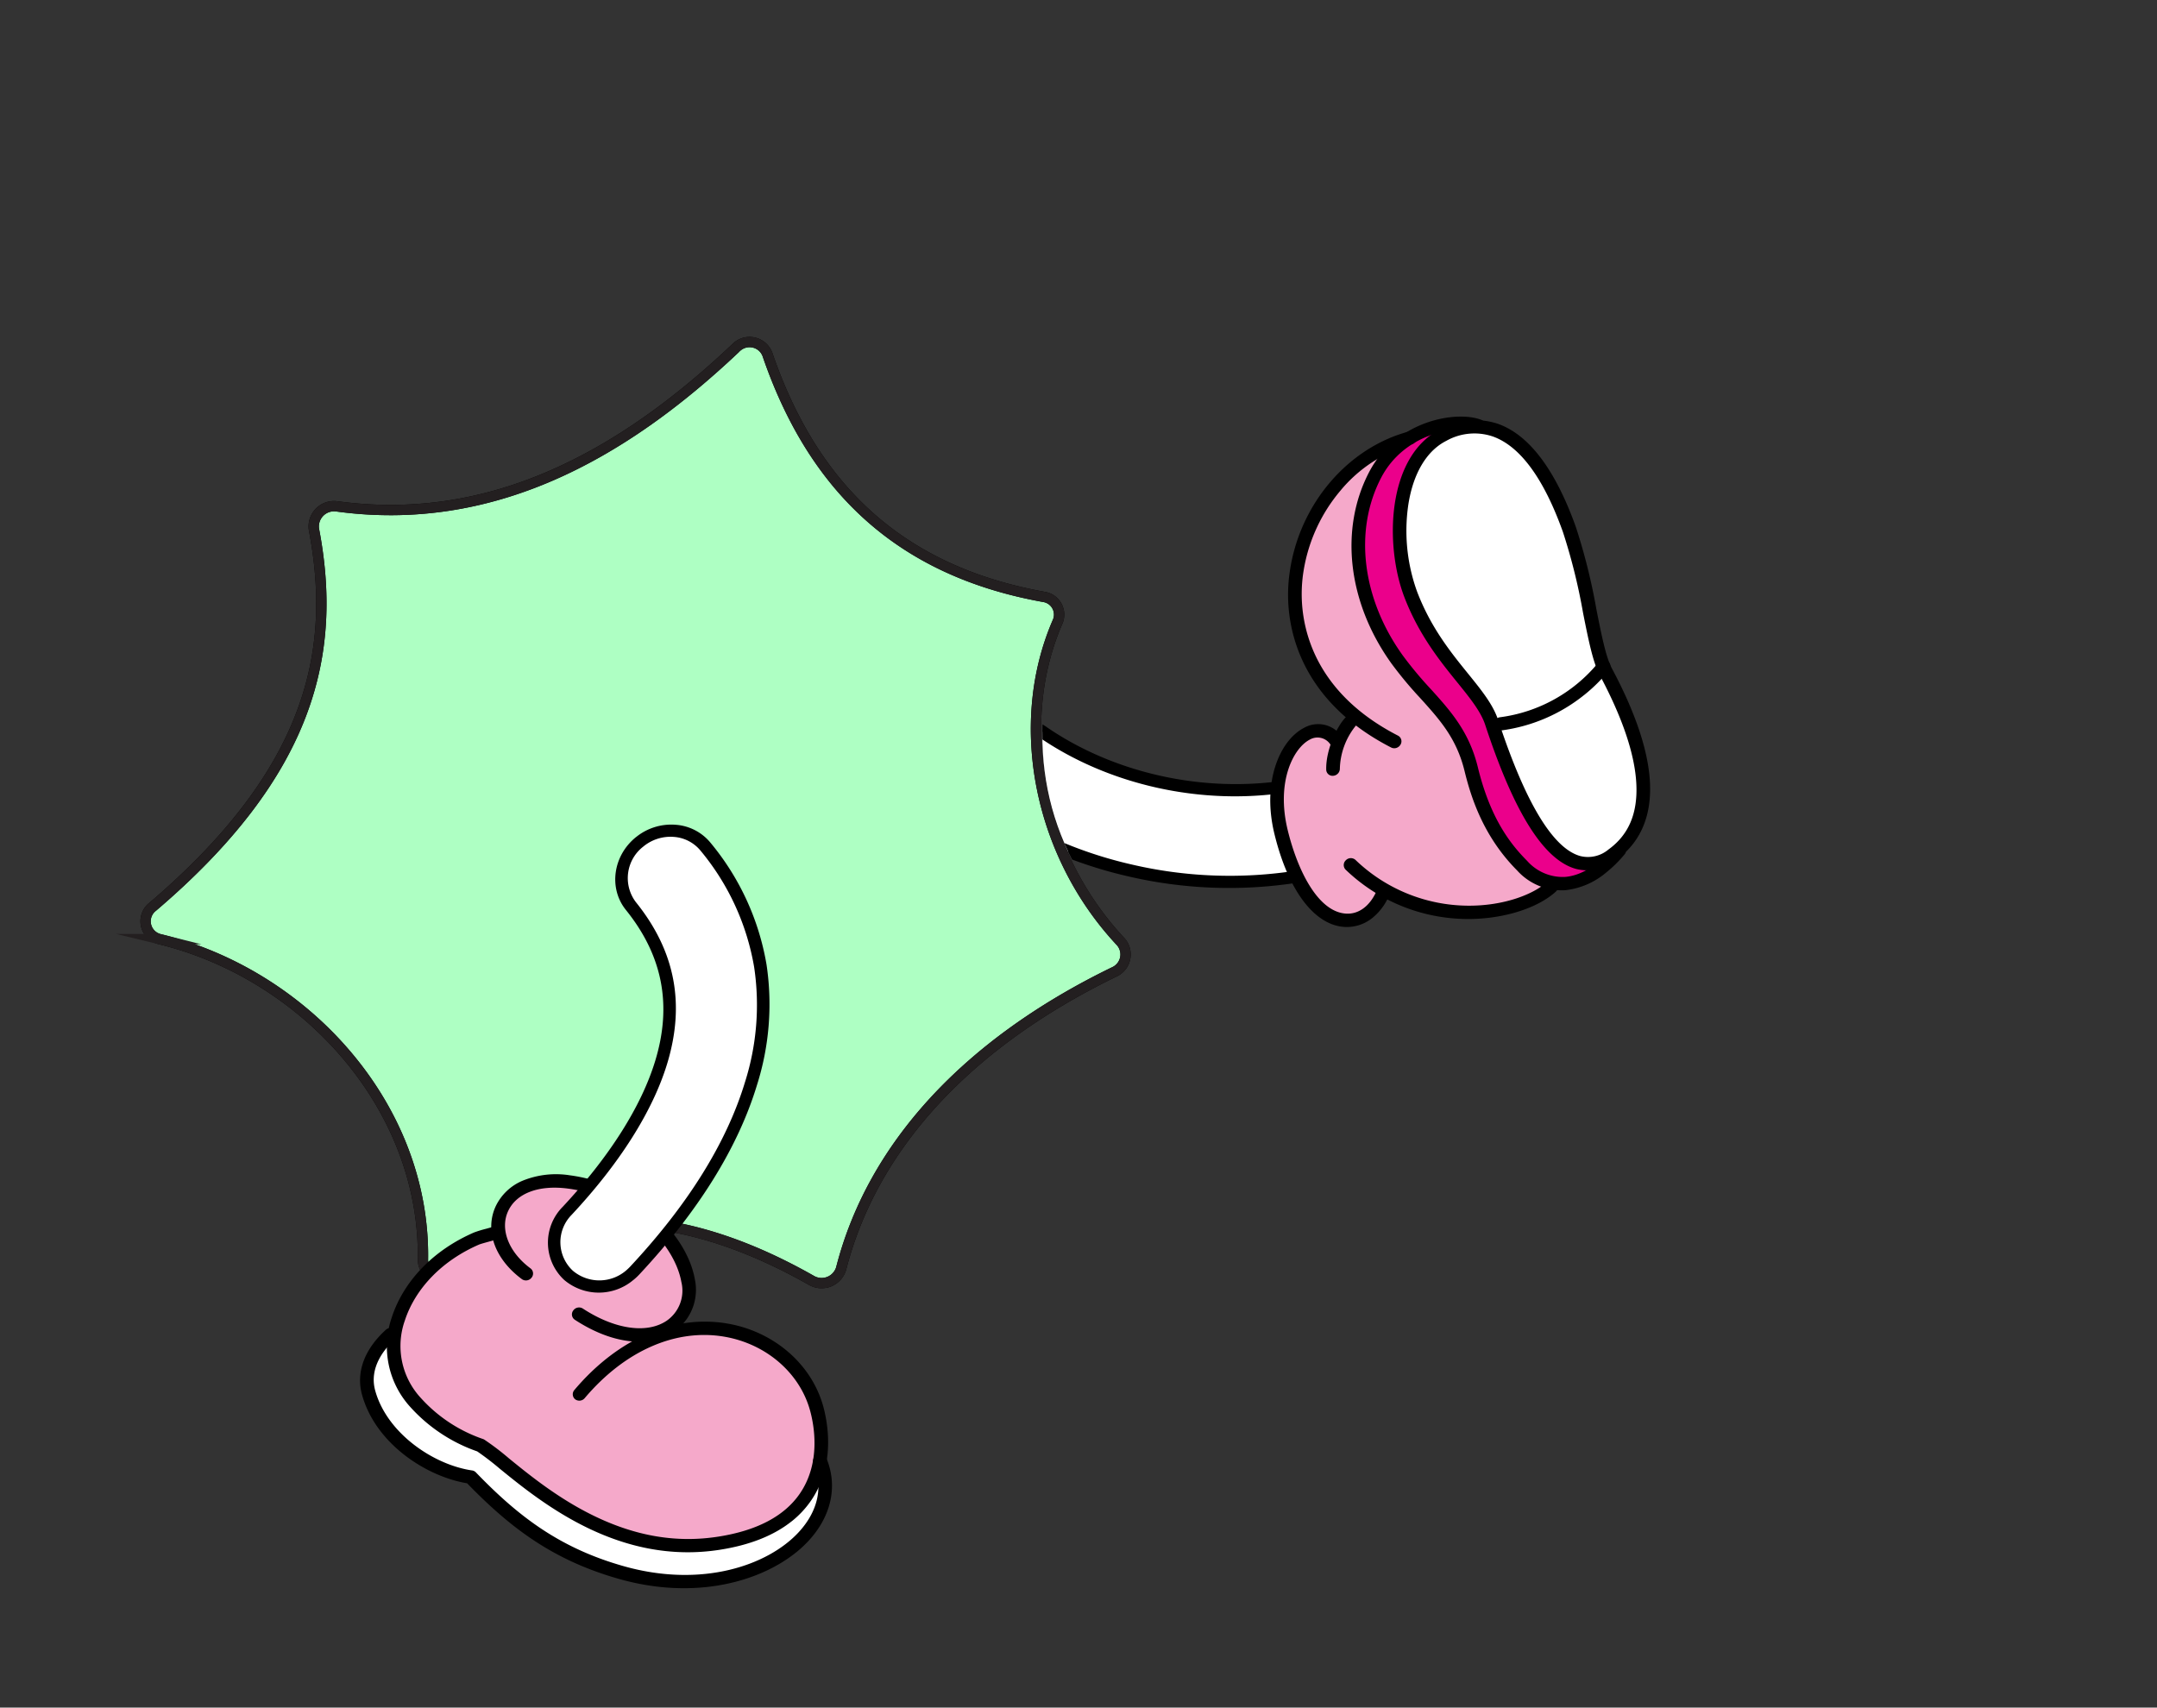 <svg xmlns="http://www.w3.org/2000/svg" xmlns:xlink="http://www.w3.org/1999/xlink" width="417.788" height="330.812" viewBox="0 0 417.788 330.812">
  <rect x="0" y="0" width="417.788" height="330.812" fill="#333333" stroke="none"/>
  <defs>
    <clipPath id="clip-path">
      <path id="Path_58" data-name="Path 58" d="M317.011,361.5c-63.592,19.814-97.456,46.579-85.369,94.15,11.092,43.663,47.617,72.13,100.3,67.821S424,479.407,419.872,434.679c-3.544-38.433-39.873-76.405-81.884-76.4a70.286,70.286,0,0,0-20.976,3.219" transform="translate(-229.22 -358.277)" fill="none"/>
    </clipPath>
  </defs>
  <g id="Group_54" data-name="Group 54" transform="translate(-415.566 -230.64) rotate(-34)">
    <path id="Path_37" data-name="Path 37" d="M243.822,316.122c-6.989,25.908-2.606,48.843,18.14,68.984a3.472,3.472,0,0,1-.585,5.49c-18.321,11.718-28.134,35.479-24.46,58.22a3.713,3.713,0,0,1-4.342,4.107c-31.568-4.478-57.811,1.952-75.889,18a3.944,3.944,0,0,1-6.071-1.142c-9.271-18.689-25.841-40.231-56.938-39.935a3.6,3.6,0,0,1-3.267-5.563c17.067-24.461,11.937-58.677-7.566-80.037a3.559,3.559,0,0,1,2.448-5.931c39.691-4.489,57.094-20.626,66.732-43.127a3.933,3.933,0,0,1,6.171-1.242c22.365,19.978,50.906,22.827,81.253,17.771a3.693,3.693,0,0,1,4.373,4.4" transform="translate(56.578 247.446)" fill="#aeffc3" stroke="#000" stroke-width="2"/>
    <path id="Path_38" data-name="Path 38" d="M243.822,316.122c-6.989,25.908-2.606,48.843,18.14,68.984a3.472,3.472,0,0,1-.585,5.49c-18.321,11.718-28.134,35.479-24.46,58.22a3.713,3.713,0,0,1-4.342,4.107c-31.568-4.478-57.811,1.952-75.889,18a3.944,3.944,0,0,1-6.071-1.142c-9.271-18.689-25.841-40.231-56.938-39.935a3.6,3.6,0,0,1-3.267-5.563c17.067-24.461,11.937-58.677-7.566-80.037a3.559,3.559,0,0,1,2.448-5.931c39.691-4.489,57.094-20.626,66.732-43.127a3.933,3.933,0,0,1,6.171-1.242c22.365,19.978,50.906,22.827,81.253,17.771A3.693,3.693,0,0,1,243.822,316.122Z" transform="translate(56.578 247.446)" fill="none" stroke="#231f20" stroke-miterlimit="10" stroke-width="2"/>
    <path id="Path_39" data-name="Path 39" d="M105.453,428.526c-8.595-4.4-20.784-.744-27.211,5.239a11.336,11.336,0,0,0-7.734,2.562c-5.917,4.625-2.829,20.1,5.572,29.629,0,0,1.939,23.407,17.683,36.022s28.439,8.963,28.439,8.963c6.676-2.083,8.4-5.17,9.571-8.877,14.412-12.566,6.958-32.463-9.4-40.059,0,0,7,.8,9.142-4.533s2.664-18.815-3.738-25.661-9.7-8.275-14.35-8.3-7.976,5.016-7.976,5.016" transform="translate(55.755 246.852)" fill="#fff"/>
    <path id="Path_40" data-name="Path 40" d="M107.7,502.467c19.187,9,27.693-3.409,30.271-11.055a18.873,18.873,0,0,0,.9-8.214l0-.024a26.6,26.6,0,0,0-8.329-15.389A32,32,0,0,0,122,462.006s7,.8,9.142-4.533,2.664-18.815-3.738-25.661-9.7-8.275-14.35-8.3-7.976,5.016-7.976,5.016a16.5,16.5,0,0,0-3.282-1.254,23.052,23.052,0,0,0-10.681-.116A29.756,29.756,0,0,0,81,431.324s-.011.008-.015.013q-.25.184-.493.373c-10.956,8.565-5.642,22.362-.5,29.2,3,6.574,6.248,31.489,27.7,41.554" transform="translate(56.133 246.852)" fill="#f5a9ca"/>
    <path id="Path_41" data-name="Path 41" d="M121.826,506.824c-4.417.361-9.324-.713-14.657-3.215-17.914-8.4-23.524-26.906-26.538-36.845a54.366,54.366,0,0,0-1.747-5.225A31.265,31.265,0,0,1,72.942,447.1a17.359,17.359,0,0,1,6.765-16.355c5.864-4.566,14.036-6.28,22.422-4.7a23.185,23.185,0,0,1,2.344.719c.576.192,1.228.411,1.444.465a1.26,1.26,0,0,1,.959,1.546,1.354,1.354,0,0,1-1.641.9c-.311-.077-.834-.251-1.661-.528-.639-.215-1.709-.573-1.966-.621-7.593-1.426-14.949.095-20.186,4.171a14.816,14.816,0,0,0-5.806,14.139,28.728,28.728,0,0,0,5.548,13.355,1.267,1.267,0,0,1,.137.232,50.651,50.651,0,0,1,1.915,5.647c1.515,5,3.59,11.84,7.428,18.462,4.55,7.853,10.348,13.352,17.723,16.812,6.879,3.227,12.869,3.866,17.8,1.9,6.751-2.694,9.654-9.431,10.588-12.2,2.425-7.183.169-15.483-5.746-21.146-6.913-6.619-17.513-8.54-29.081-5.273a1.357,1.357,0,0,1-1.673-.849,1.256,1.256,0,0,1,.9-1.577c12.554-3.546,24.134-1.388,31.77,5.923,6.6,6.324,9.114,15.623,6.392,23.689-1.047,3.106-4.323,10.665-12.1,13.768a18.555,18.555,0,0,1-5.392,1.251" transform="translate(56.06 246.843)"/>
    <path id="Path_42" data-name="Path 42" d="M119.476,512.338c-9.137.749-21.475-3.378-31.206-14.879C79.518,487.114,76.289,477.22,74.2,465.6c-5.908-5.606-10.407-16.351-7.27-25.637,1.427-4.224,5.271-7,10.824-7.816a1.334,1.334,0,0,1,1.536,1.055,1.278,1.278,0,0,1-1.12,1.446c-2.6.383-7.19,1.682-8.677,6.082-2.761,8.173,1.338,18.287,6.9,23.345a1.249,1.249,0,0,1,.392.7c2.013,11.412,5.1,21.069,13.589,31.106,10.213,12.073,23.3,15.475,31.743,13.491,5.417-1.273,8.922-4.625,9.871-9.438a1.339,1.339,0,0,1,1.567-1.012,1.272,1.272,0,0,1,1.076,1.475c-1.136,5.76-5.46,9.927-11.864,11.432a22.4,22.4,0,0,1-3.291.51" transform="translate(55.668 246.813)"/>
    <path id="Path_43" data-name="Path 43" d="M122.615,463.563c-.293.024-.588.035-.888.033-5.82-.045-11.271-4.774-14.58-12.653a1.243,1.243,0,0,1,.756-1.643,1.372,1.372,0,0,1,1.744.712c2.848,6.782,7.486,11.018,12.1,11.052a7.091,7.091,0,0,0,6.613-4.646c3.078-7,.831-19.436-8.166-27.33-4.25-3.728-8.73-4.775-11.986-2.8-3.309,2-4.353,6.677-2.6,11.627a1.252,1.252,0,0,1-.85,1.6,1.363,1.363,0,0,1-1.7-.8c-2.186-6.16-.737-11.875,3.693-14.558a10.067,10.067,0,0,1,7.132-1.175,17.159,17.159,0,0,1,8.141,4.255,30.967,30.967,0,0,1,9.349,15.122c1.463,5.457,1.268,10.936-.533,15.03a9.846,9.846,0,0,1-8.231,6.176" transform="translate(57.725 246.855)"/>
    <path id="Path_44" data-name="Path 44" d="M120.841,449.5a9.24,9.24,0,0,1-10.345-6.539,8.686,8.686,0,0,1,6.779-10.52c13.109-3.019,23.893-7.751,31.188-13.68,9.1-7.4,13.039-16.677,12.05-28.371a8.881,8.881,0,0,1,8.476-9.366,9.084,9.084,0,0,1,9.942,7.983,48.867,48.867,0,0,1-4.115,25.021,50.639,50.639,0,0,1-14.281,17.908c-9.632,7.83-22.709,13.688-38.871,17.411-.275.063-.551.115-.824.153" transform="translate(58.19 247.045)" fill="#fff"/>
    <path id="Path_45" data-name="Path 45" d="M120.413,450.717a10.366,10.366,0,0,1-11.046-7.486,9.854,9.854,0,0,1,7.683-11.921c12.921-2.977,23.529-7.622,30.677-13.433,8.78-7.137,12.583-16.1,11.627-27.4-.457-5.394,3.816-10.14,9.536-10.608l.067,0a10.825,10.825,0,0,1,7.624,2.324,9.618,9.618,0,0,1,3.645,6.721,49.956,49.956,0,0,1-4.215,25.577,51.785,51.785,0,0,1-14.6,18.321c-9.781,7.951-23.031,13.893-39.383,17.659-.31.071-.623.129-.933.174-.226.032-.453.057-.679.076M169.1,382.178a7.707,7.707,0,0,0-7.3,8.114c1.023,12.089-3.057,21.687-12.472,29.342-7.441,6.048-18.4,10.865-31.7,13.928a7.537,7.537,0,0,0-5.875,9.118,7.96,7.96,0,0,0,8.964,5.668c.239-.034.481-.08.719-.134,15.97-3.678,28.876-9.453,38.358-17.162a49.468,49.468,0,0,0,13.956-17.5,47.782,47.782,0,0,0,4.016-24.464,7.352,7.352,0,0,0-2.788-5.141,8.278,8.278,0,0,0-5.831-1.779l-.051,0" transform="translate(58.123 247.051)"/>
    <g id="Group_4" data-name="Group 4" transform="translate(294.18 605.426)">
      <g id="Group_3" data-name="Group 3" clip-path="url(#clip-path)">
        <path id="Path_46" data-name="Path 46" d="M269.917,458.757a9.7,9.7,0,0,1-5.47-.807,84.7,84.7,0,0,1-26.305-19.2,82.122,82.122,0,0,1-16.4-25.855,8.57,8.57,0,0,1,5.5-11.162,9.408,9.408,0,0,1,11.852,5.181c5.882,15.138,18.423,28.384,33.547,35.434a8.476,8.476,0,0,1,4.182,11.659,9.21,9.21,0,0,1-6.908,4.746" transform="translate(-229.677 -358.472)" fill="#fff"/>
        <path id="Path_47" data-name="Path 47" d="M269.5,459.972a10.962,10.962,0,0,1-5.536-.988,85.925,85.925,0,0,1-26.686-19.471,83.323,83.323,0,0,1-16.627-26.22,9.273,9.273,0,0,1,.335-7.541,10.189,10.189,0,0,1,5.9-5.109,10.994,10.994,0,0,1,8.006.316,10.05,10.05,0,0,1,5.424,5.555c5.776,14.866,18.089,27.874,32.937,34.8a9.616,9.616,0,0,1,4.739,13.212,10.46,10.46,0,0,1-7.827,5.378c-.221.031-.443.056-.664.074m-39.7-57.588a8.434,8.434,0,0,0-2.073.436,7.794,7.794,0,0,0-4.512,3.907,7.093,7.093,0,0,0-.256,5.768,80.982,80.982,0,0,0,16.167,25.49,83.479,83.479,0,0,0,25.926,18.922,8.4,8.4,0,0,0,4.74.7,8,8,0,0,0,5.989-4.114,7.356,7.356,0,0,0-3.625-10.106c-15.4-7.178-28.169-20.665-34.157-36.075a7.685,7.685,0,0,0-4.149-4.25,8.391,8.391,0,0,0-4.051-.677" transform="translate(-229.744 -358.467)"/>
        <path id="Path_48" data-name="Path 48" d="M275.042,470.087s-5.974,3.583-8.87,1.266-8.323-10.242-2.55-21.925,12.948-13.633,14.145-13.8c4.849-.658,5.539,4.509,5.539,4.509l4.866-1.858s-6.073-16.091,5.569-28.539a38.3,38.3,0,0,1,26.54-12.137s9.917,1.206,13.327,3.169,11.807,5.666,11.751,15.385c-.086,14.754-5.883,28.235-11.516,39.08,0,0,.483,19.56-9.084,29.394-14.017,14.41-29.556-3.227-23.845,1.975-11.156.758-18.722-5.914-25.872-16.525" transform="translate(-227.407 -358.456)" fill="#f5a9ca"/>
        <path id="Path_49" data-name="Path 49" d="M314.626,488.6c-7.97,2.3-15.589.577-17.248-8.1-.931-4.874-1.258-11.433,2.277-20.984,3.5-9.468.268-15.988-.013-25.672-.4-13.68,5.554-26.08,16.444-32,9.372-5.094,19.333-.315,21.9,3.319Z" transform="translate(-225.377 -358.465)" fill="#eb008b"/>
        <path id="Path_50" data-name="Path 50" d="M308.482,424.924c2.427-10.479,12.126-23.409,22.543-22.084,8.391,1.066,15.269,7.991,9.993,28.753-2.606,10.257-9.044,21.618-9.583,26.853-1.925,18.689-7.983,29.747-18.774,30.11-13.373.449-8.8-21.045-5.047-34.312,1.86-6.569-2.169-16.2.868-29.319" transform="translate(-224.981 -358.479)" fill="#fff"/>
        <path id="Path_51" data-name="Path 51" d="M313.612,489.767q-.412.034-.832.048a8.852,8.852,0,0,1-7.459-2.972c-4.164-4.921-3.816-15.693,1.065-32.932.745-2.631.453-5.978.115-9.853-.458-5.25-1.027-11.783.738-19.409l1.314.27-1.314-.27c2.4-10.373,12.342-24.558,24.036-23.07a13.9,13.9,0,0,1,9.826,5.454c3.742,5.143,4.178,13.5,1.295,24.848a115.526,115.526,0,0,1-5.658,15.561c-1.956,4.665-3.645,8.694-3.895,11.119-1,9.683-3.094,17.229-6.232,22.432-3.248,5.385-7.619,8.334-13,8.774m15.159-85.723c-3.637.3-7.445,2.455-10.927,6.236a34.6,34.6,0,0,0-7.976,14.909c-1.68,7.256-1.152,13.316-.686,18.662.359,4.11.668,7.66-.2,10.714-4.582,16.181-5.107,26.51-1.561,30.7a6.159,6.159,0,0,0,5.261,2.02c4.836-.162,8.627-2.629,11.591-7.543,2.949-4.89,4.931-12.1,5.892-21.424.286-2.779,2.04-6.962,4.07-11.805a113.741,113.741,0,0,0,5.543-15.22c2.7-10.619,2.4-18.3-.9-22.828a11.111,11.111,0,0,0-7.968-4.376,10.355,10.355,0,0,0-2.145-.045" transform="translate(-225.053 -358.473)"/>
        <path id="Path_52" data-name="Path 52" d="M310.266,490.717a14.738,14.738,0,0,1-8.582-1.608,11.631,11.631,0,0,1-5.556-8.387c-1.731-9.059.5-16.68,2.329-21.625,2.268-6.131,1.584-10.939.793-16.5a75.062,75.062,0,0,1-.879-8.715c-.421-14.469,6.139-27.163,17.117-33.131,9.993-5.429,20.735-.469,23.692,3.714a1.222,1.222,0,0,1-.373,1.756,1.4,1.4,0,0,1-1.864-.352c-2.4-3.4-11.676-7.509-20.111-2.924-10.122,5.5-16.166,17.329-15.772,30.868a73.349,73.349,0,0,0,.856,8.447c.8,5.642,1.561,10.973-.918,17.674-3.571,9.653-3.063,15.942-2.222,20.343a9.215,9.215,0,0,0,4.309,6.673c2.75,1.58,6.736,1.735,11.22.438a1.36,1.36,0,0,1,1.679.839,1.254,1.254,0,0,1-.89,1.582,24.69,24.69,0,0,1-4.827.911" transform="translate(-225.448 -358.459)"/>
        <path id="Path_53" data-name="Path 53" d="M300.68,488.711c-4.753.388-11.109-1.66-16.472-5.356a34.234,34.234,0,0,1-14.081-21.012,1.269,1.269,0,0,1,1.033-1.5,1.346,1.346,0,0,1,1.6.973,31.73,31.73,0,0,0,13.039,19.5c5.821,4.011,11.859,5.308,15.262,4.807a1.335,1.335,0,0,1,1.535,1.057,1.279,1.279,0,0,1-1.122,1.445q-.387.057-.789.09" transform="translate(-226.894 -358.743)"/>
        <path id="Path_54" data-name="Path 54" d="M291.156,448.035a1.365,1.365,0,0,1-1.311-.679c-4.183-7.605-5.863-15.135-4.991-22.381a30.473,30.473,0,0,1,8.118-17.236c8.84-9.465,22.459-13.18,33.891-9.247a1.247,1.247,0,0,1,.8,1.624,1.367,1.367,0,0,1-1.724.755,27.488,27.488,0,0,0-16.459-.258,31.945,31.945,0,0,0-14.49,8.8,28.028,28.028,0,0,0-7.466,15.849c-.811,6.738.774,13.78,4.707,20.93a1.232,1.232,0,0,1-.575,1.707,1.408,1.408,0,0,1-.5.137" transform="translate(-226.067 -358.453)"/>
        <path id="Path_55" data-name="Path 55" d="M269.807,472.854a7.871,7.871,0,0,1-5.429-1.5c-4.743-3.529-5.207-12-1.241-22.665,3.628-9.752,11.052-14.366,16.195-13.763a5.543,5.543,0,0,1,5.134,5.273,1.29,1.29,0,0,1-1.222,1.372,1.324,1.324,0,0,1-1.456-1.15A2.979,2.979,0,0,0,279,437.439c-3.51-.415-9.964,3.061-13.322,12.087-2.756,7.408-4.106,16.511.37,19.84,1.9,1.411,4.5,1.306,7.139-.291a1.4,1.4,0,0,1,1.858.381,1.224,1.224,0,0,1-.406,1.75,11.149,11.149,0,0,1-4.829,1.647" transform="translate(-227.442 -358.625)"/>
        <path id="Path_56" data-name="Path 56" d="M278.7,445.976a1.408,1.408,0,0,1-.811-.178,1.225,1.225,0,0,1-.456-1.738c2.163-3.372,6.779-6,9.007-6.331a1.332,1.332,0,0,1,1.536,1.055,1.277,1.277,0,0,1-1.119,1.446,13.813,13.813,0,0,0-7.121,5.139,1.356,1.356,0,0,1-1.036.607" transform="translate(-226.487 -358.638)"/>
        <path id="Path_57" data-name="Path 57" d="M325.242,460.079a32.373,32.373,0,0,1-17.211-3.309,1.23,1.23,0,0,1-.539-1.718,1.387,1.387,0,0,1,1.823-.507,29.578,29.578,0,0,0,21.692,1.869,1.363,1.363,0,0,1,1.7.81,1.252,1.252,0,0,1-.86,1.6,31.123,31.123,0,0,1-6.6,1.257" transform="translate(-224.775 -358.714)"/>
      </g>
    </g>
  </g>
</svg>
